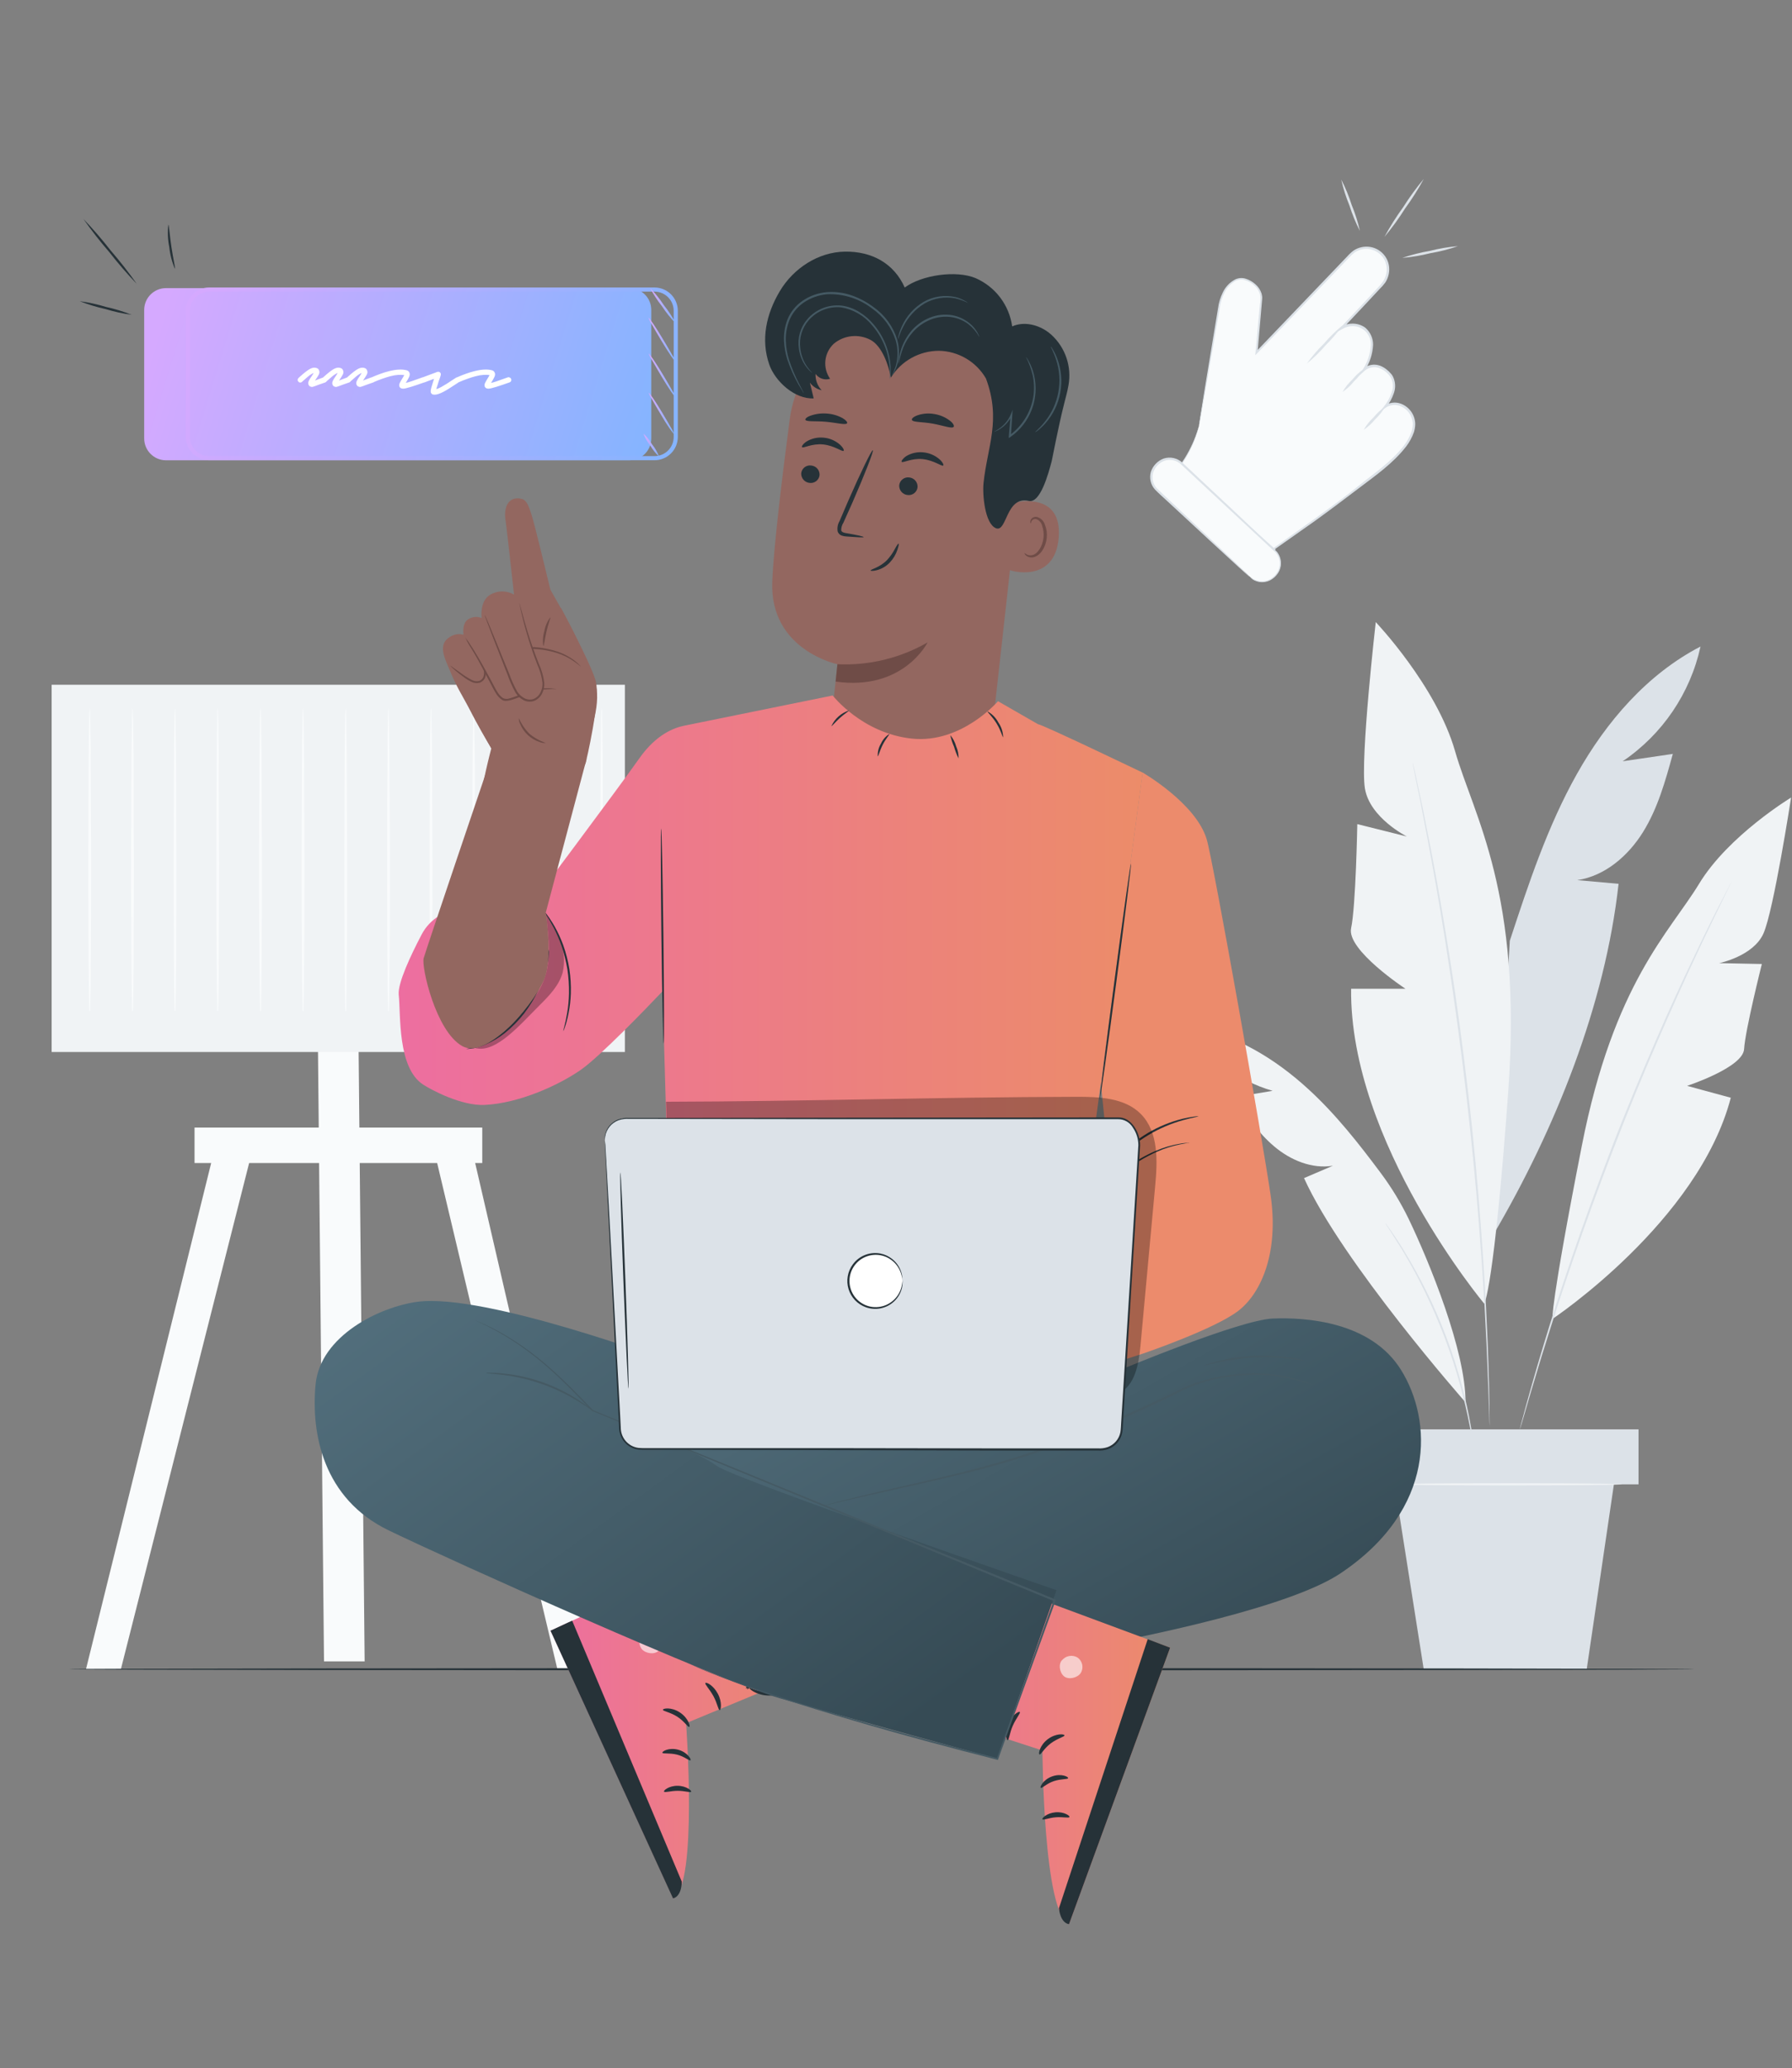 <?xml version="1.0" encoding="UTF-8"?> <svg xmlns="http://www.w3.org/2000/svg" xmlns:xlink="http://www.w3.org/1999/xlink" fill="none" height="427" viewBox="0 0 370 427" width="370"><rect x="0" y="0" width="370" height="427" fill="#808080" stroke="none"/><linearGradient id="a"><stop offset="0" stop-color="#d5a9ff"></stop><stop offset="1" stop-color="#6fb7ff"></stop></linearGradient><linearGradient id="b" gradientUnits="userSpaceOnUse" x1="29.772" x2="156.175" xlink:href="#a" y1="77.262" y2="116.162"></linearGradient><linearGradient id="c" gradientUnits="userSpaceOnUse" x1="38.364" x2="161.702" xlink:href="#a" y1="77.194" y2="113.899"></linearGradient><linearGradient id="d" gradientUnits="userSpaceOnUse" x1="132.849" x2="137.086" xlink:href="#a" y1="91.887" y2="92.19"></linearGradient><linearGradient id="e" gradientUnits="userSpaceOnUse" x1="134.241" x2="141.186" xlink:href="#a" y1="63.127" y2="63.654"></linearGradient><linearGradient id="f" gradientUnits="userSpaceOnUse" x1="133.928" x2="140.817" xlink:href="#a" y1="85.323" y2="85.769"></linearGradient><linearGradient id="g" gradientUnits="userSpaceOnUse" x1="133.928" x2="141.333" xlink:href="#a" y1="77.552" y2="78.031"></linearGradient><linearGradient id="h" gradientUnits="userSpaceOnUse" x1="133.881" x2="141.332" xlink:href="#a" y1="70.169" y2="70.651"></linearGradient><linearGradient id="i"><stop offset="0" stop-color="#53707e"></stop><stop offset="1" stop-color="#364b55"></stop></linearGradient><linearGradient id="j" gradientUnits="userSpaceOnUse" x1="132.759" x2="193.891" xlink:href="#i" y1="274.204" y2="381.834"></linearGradient><linearGradient id="k"><stop offset="0" stop-color="#ed6ea0"></stop><stop offset="1" stop-color="#ec8c69"></stop></linearGradient><linearGradient id="l" gradientUnits="userSpaceOnUse" x1="185.435" x2="241.598" xlink:href="#k" y1="360.24" y2="360.24"></linearGradient><linearGradient id="m" gradientUnits="userSpaceOnUse" x1="113.696" x2="170.604" xlink:href="#k" y1="354.053" y2="354.053"></linearGradient><linearGradient id="n" gradientUnits="userSpaceOnUse" x1="63.422" x2="147.07" xlink:href="#i" y1="271.09" y2="385.957"></linearGradient><linearGradient id="o" gradientUnits="userSpaceOnUse" x1="82.311" x2="235.934" xlink:href="#k" y1="214.301" y2="214.301"></linearGradient><path d="m351.113 133.487c-11.014 5.703-19.454 15.516-25.524 26.318-6.071 10.801-9.984 22.668-13.854 34.433l-3.41 60.709c12.788-21.782 23.086-47.392 25.866-72.465l-8.526-.759c5.721-.852 10.521-5.013 13.573-9.923 3.052-4.911 4.62-10.563 6.155-16.139l-10.35 1.518c8.197-5.544 13.951-14.026 16.07-23.692z" fill="#dce2e8"></path><path d="m306.453 269.168s-27.81-33.249-27.486-65.015h11.228s-12.2-8.013-11.228-12.506 1.279-21.493 1.279-21.493l10.23 2.558s-7.672-3.845-8.661-9.941c-.989-6.095 2.242-34.323 2.242-34.323s12.515 13.155 16.369 26.625c3.853 13.47 13.956 29.191 10.989 70.24-2.967 41.05-4.962 43.855-4.962 43.855z" fill="#f0f3f5"></path><path d="m320.551 272.314s30.12-20.061 36.812-45.662l-9.028-2.456s11.56-3.776 11.774-7.596c.213-3.819 3.666-17.562 3.666-17.562l-8.816-.179s7.034-1.415 9.139-6.104c2.106-4.689 5.712-28.082 5.712-28.082s-12.95 7.834-18.994 17.8c-6.044 9.967-17.613 20.461-24.212 54.094-6.599 33.632-6.053 35.747-6.053 35.747z" fill="#f0f3f5"></path><path d="m291.693 157.46c.043.113.075.23.094.35l.239 1.023c.204.92.503 2.25.852 3.947.35 1.696.853 3.819 1.313 6.266.461 2.447 1.066 5.226 1.629 8.312 1.185 6.173 2.438 13.547 3.734 21.748 1.296 8.202 2.498 17.256 3.614 26.77 1.117 9.514 1.936 18.619 2.558 26.897.622 8.279 1.074 15.747 1.33 22.021.162 3.138.23 5.968.315 8.475.086 2.506.128 4.637.145 6.394.017 1.756.043 3.094.052 4.041v1.057.358c-.014-.119-.014-.239 0-.358 0-.265 0-.606-.043-1.057 0-.947-.077-2.302-.136-4.041-.06-1.74-.12-3.896-.231-6.386-.11-2.489-.196-5.337-.375-8.466-.29-6.274-.784-13.734-1.424-22.003-.639-8.27-1.534-17.367-2.625-26.881-1.092-9.514-2.345-18.551-3.581-26.761s-2.489-15.576-3.632-21.748c-.545-3.095-1.1-5.874-1.568-8.329-.469-2.456-.853-4.553-1.237-6.275-.383-1.722-.605-3.035-.792-3.964-.086-.435-.145-.776-.197-1.032-.022-.118-.033-.238-.034-.358z" fill="#dce2e8"></path><path d="m302.589 289.535s-25.44-28.85-33.343-46.293l5.968-2.557c-4.331.716-8.756-1.143-12.106-3.965-3.351-2.822-5.815-6.505-8.202-10.179l7.852-1.321c-7.216-2.061-13.361-6.82-17.161-13.291 9.267 1.526 17.656 6.615 24.57 12.975 5.592 5.115 10.332 11.134 14.885 17.238 2.226 2.979 4.164 6.162 5.789 9.506 4.245 8.832 11.807 27.29 11.748 37.887z" fill="#f0f3f5"></path><path d="m357.758 181.467c-.029.104-.069.204-.119.299-.102.204-.23.486-.392.852-.367.751-.896 1.825-1.56 3.197-.665 1.373-1.509 3.078-2.456 5.064-.946 1.987-2.037 4.221-3.188 6.727-2.353 4.996-5.047 10.989-7.954 17.69-2.908 6.701-5.968 14.127-8.986 21.978-3.018 7.852-5.763 15.406-8.142 22.311-2.378 6.906-4.399 13.155-6.019 18.432-.852 2.626-1.534 5.03-2.174 7.127-.639 2.097-1.168 3.913-1.594 5.397-.426 1.483-.767 2.609-.997 3.41l-.273.852c-.03.103-.067.202-.111.299.012-.107.035-.213.068-.316.051-.221.128-.52.23-.895.213-.81.52-1.961.921-3.41s.904-3.308 1.518-5.414c.613-2.105 1.287-4.518 2.105-7.152 1.586-5.286 3.598-11.552 5.968-18.475 2.37-6.922 5.115-14.493 8.116-22.336s6.13-15.278 9.029-21.978c2.898-6.701 5.66-12.678 8.047-17.656 1.168-2.507 2.285-4.741 3.249-6.71.963-1.969 1.816-3.657 2.557-5.03l1.629-3.163c.187-.341.332-.625.434-.852.027-.084.058-.167.094-.248z" fill="#dce2e8"></path><path d="m304.747 301.905c-.05-.176-.087-.356-.111-.537-.06-.392-.145-.904-.239-1.526-.094-.623-.222-1.484-.392-2.421-.171-.938-.333-2.021-.588-3.197-.452-2.362-1.109-5.158-1.936-8.227s-1.918-6.394-3.205-9.83-2.72-6.633-4.101-9.497c-1.381-2.865-2.762-5.38-3.981-7.451-.588-1.049-1.177-1.961-1.705-2.78-.529-.818-.938-1.517-1.313-2.08l-.853-1.304c-.107-.148-.196-.308-.264-.478.127.131.241.274.341.427l.895 1.261c.392.546.853 1.228 1.373 2.038s1.125 1.705 1.705 2.754c1.262 2.063 2.651 4.578 4.084 7.434 1.432 2.856 2.838 6.078 4.151 9.522 1.313 3.445 2.336 6.821 3.18 9.881.844 3.061 1.433 5.891 1.85 8.27.239 1.185.375 2.268.52 3.214s.256 1.765.324 2.438c.069.674.12 1.143.154 1.543.06.177.097.36.111.546z" fill="#dce2e8"></path><path d="m338.316 295.119h-55.687v11.356h55.687z" fill="#dce2e8"></path><path d="m287.944 306.466 6.019 38.194h33.649l5.618-38.194z" fill="#dce2e8"></path><path d="m334.91 306.466c0 .128-10.537.222-23.529.222-12.993 0-23.53-.094-23.53-.222s10.537-.222 23.53-.222c12.992 0 23.529.103 23.529.222z" fill="#f0f3f5"></path><path d="m247.542 87.978c-.75 2.851-2.009 5.543-3.717 7.946l3.658 3.41 15.601 14.084-.367.171s13.505-9.429 17.239-12.507c3.077-2.558 11.313-7.775 11.986-12.856.113-.903-.06-1.819-.494-2.618-.434-.8-1.108-1.443-1.927-1.841-.561-.286-1.19-.411-1.817-.361-.628.05-1.229.272-1.738.642 0 0 3.632-4.263.759-7.059s-5.115-.605-5.115-.605 3.555-5.414.255-8.415c-.683-.524-1.509-.829-2.368-.875-.86-.046-1.714.17-2.449.619l1.339-1.432 6.897-7.426c.822-.861 1.281-2.006 1.281-3.197s-.459-2.336-1.281-3.197c-.423-.428-.927-.767-1.483-.997-.557-.23-1.153-.346-1.755-.341-.601.005-1.196.13-1.748.369-.553.238-1.052.585-1.468 1.02l-19.403 20.307.989-11.083c.247-2.873-3.632-4.953-5.354-3.896 0 0-2.652 1.032-3.411 5.524-.503 3.393-4.109 24.613-4.109 24.613z" fill="#f9fbfc"></path><path d="m247.544 87.978s0-.188.068-.554.136-.912.247-1.611c.23-1.432.563-3.513.998-6.198l1.619-9.821c.319-1.915.657-3.964 1.015-6.147.15-1.144.487-2.256.997-3.291.531-1.129 1.414-2.057 2.515-2.643.69-.341 1.485-.399 2.217-.162.722.227 1.387.605 1.952 1.108.61.512 1.062 1.186 1.305 1.944.059.196.076.401.119.597s0 .418 0 .614l-.102 1.168c-.273 3.137-.557 6.422-.853 9.855l-.358-.162 17.673-18.466c.401-.409.793-.853 1.194-1.245.39-.446.824-.852 1.295-1.211 1.029-.697 2.288-.969 3.513-.759.62.107 1.212.338 1.741.678.528.341.983.785 1.336 1.305.354.52.598 1.107.72 1.724s.118 1.252-.012 1.868c-.124.624-.364 1.22-.707 1.756-.362.495-.767.958-1.211 1.381l-2.506 2.686-5.116 5.448-.298-.384c1.006-.586 2.194-.777 3.333-.537.478.105.936.286 1.356.537.22.12.416.279.58.469.175.173.334.362.477.563.564.797.863 1.752.853 2.728-.096 1.873-.684 3.688-1.705 5.26l-.376-.307c.466-.412 1.033-.692 1.643-.812.61-.12 1.24-.075 1.827.13.573.215 1.102.532 1.56.938.231.182.443.388.631.614l.299.341.23.392c.259.527.409 1.1.44 1.687.03.586-.058 1.173-.261 1.724-.369 1.081-.926 2.089-1.646 2.975l-.315-.35c.5-.359 1.082-.586 1.693-.66s1.231.006 1.802.234c.836.332 1.555.903 2.067 1.641.513.739.796 1.612.815 2.51-.013.578-.105 1.152-.273 1.705-.381 1.062-.922 2.059-1.603 2.958-2.736 3.504-6.291 5.968-9.488 8.397-3.197 2.43-6.36 4.817-9.378 6.991l-8.653 6.095-.179-.306.366-.171-.043.298-15.55-14.075h.162l-.085.085-.085-.077-3.641-3.41-.059-.06.051-.068c1.267-1.772 2.299-3.7 3.069-5.738.264-.691.435-1.236.546-1.603.11-.367.179-.546.179-.546-.157.742-.368 1.471-.631 2.183-.735 2.068-1.747 4.027-3.01 5.823v-.128c1.057.98 2.234 2.063 3.666 3.41h-.162l.077-.085.094.077 15.635 14.032.205.179-.247.111-.367.171-.222-.367 8.628-6.13c3.001-2.182 6.181-4.441 9.335-6.999 3.155-2.558 6.735-4.91 9.378-8.338.65-.857 1.165-1.809 1.526-2.822.152-.51.238-1.037.256-1.569-.017-.531-.132-1.054-.341-1.543-.433-.996-1.242-1.78-2.251-2.183-.501-.198-1.044-.266-1.579-.199-.535.067-1.044.268-1.481.583l-1.305.963 1.04-1.296c.68-.837 1.202-1.79 1.543-2.813.191-.495.277-1.024.252-1.554s-.16-1.049-.396-1.524c-.565-.925-1.423-1.633-2.439-2.012-.501-.177-1.041-.218-1.563-.119-.523.099-1.01.334-1.412.681l-1.177 1.066.81-1.355c.972-1.493 1.531-3.217 1.62-4.996.051-.875-.21-1.739-.736-2.439-.526-.701-1.283-1.193-2.137-1.389-1.021-.212-2.085-.036-2.984.494l-1.355.75 1.057-1.125 5.115-5.448c.847-.898 1.682-1.793 2.507-2.686.41-.416.781-.87 1.108-1.355.309-.485.526-1.022.639-1.586.116-.557.119-1.131.009-1.689-.11-.558-.33-1.088-.648-1.56-.32-.461-.729-.854-1.201-1.157-.473-.303-1-.509-1.553-.608-1.102-.195-2.236.046-3.163.673-.446.343-.857.728-1.227 1.151l-1.194 1.245-17.69 18.423-.401.392.06-.58c.307-3.41.605-6.718.895-9.847.141-.744.141-1.507 0-2.251-.221-.69-.632-1.305-1.185-1.773-.532-.472-1.16-.821-1.841-1.023-.638-.214-1.335-.175-1.944.111-1.024.554-1.846 1.42-2.345 2.472-.501 1.001-.833 2.079-.98 3.188-.375 2.174-.733 4.263-1.057 6.147-.665 3.819-1.236 7.11-1.705 9.804s-.853 4.757-1.092 6.181c-.127.699-.221 1.228-.298 1.603-.077.375-.136.597-.136.597z" fill="#dce2e8"></path><path d="m238.747 96.067.175-.187c.656-.702 1.564-1.115 2.525-1.147.96-.032 1.894.318 2.596.974l19.22 17.966c.7.655 1.111 1.561 1.144 2.519.032.958-.318 1.89-.972 2.59l-.175.187c-.656.702-1.564 1.115-2.525 1.147-.96.032-1.894-.318-2.596-.974l-19.213-17.961c-.701-.654-1.112-1.56-1.145-2.519-.032-.958.318-1.89.973-2.59z" fill="#f9fbfc"></path><g fill="#dce2e8"><path d="m258.129 119.122s.205.17.64.417c.542.308 1.154.47 1.777.47.624 0 1.236-.162 1.778-.47.522-.329.972-.761 1.321-1.27.415-.617.621-1.351.587-2.094-.033-.743-.305-1.455-.774-2.032l-19.609-18.27c-.448-.419-1.002-.71-1.603-.84-.6-.131-1.224-.097-1.807.098-.553.204-1.052.531-1.46.956-.407.425-.713.938-.893 1.499-.156.547-.174 1.125-.05 1.68.123.555.384 1.071.758 1.5.81.81 1.705 1.612 2.515 2.379l8.772 8.278 5.883 5.601 1.586 1.543c.192.173.368.361.528.563-.211-.149-.41-.315-.597-.494l-1.645-1.475-5.968-5.491-8.84-8.192c-.853-.785-1.705-1.535-2.558-2.405-.434-.482-.74-1.066-.889-1.698s-.137-1.291.036-1.917c.204-.637.549-1.22 1.012-1.703.462-.483 1.029-.854 1.657-1.085.659-.212 1.362-.245 2.038-.095.676.15 1.299.477 1.807.948 7.673 7.17 14.578 13.641 19.531 18.415.504.634.79 1.413.816 2.223.026.809-.209 1.605-.671 2.27-.376.536-.865.985-1.432 1.313-.482.266-1.018.421-1.569.452-.756.045-1.508-.149-2.148-.554-.202-.145-.38-.321-.529-.52z"></path><path d="m269.841 75.054c1.057-1.478 2.241-2.862 3.538-4.135 1.18-1.381 2.481-2.653 3.887-3.802-1.054 1.478-2.235 2.861-3.529 4.135-1.182 1.382-2.486 2.655-3.896 3.802z"></path><path d="m277.194 80.928c.545-.949 1.229-1.811 2.029-2.558.684-.842 1.485-1.583 2.378-2.2-.541.951-1.226 1.814-2.029 2.558-.679.847-1.481 1.588-2.378 2.2z"></path><path d="m281.563 88.746c.545-.949 1.229-1.811 2.029-2.558.68-.848 1.485-1.586 2.387-2.191-.546.948-1.23 1.81-2.029 2.558-.681.846-1.486 1.584-2.387 2.191z"></path><path d="m280.781 47.671c-.867-1.673-1.586-3.419-2.149-5.218-.721-1.741-1.292-3.541-1.705-5.38.865 1.674 1.584 3.42 2.149 5.218.721 1.741 1.292 3.541 1.705 5.38z"></path><path d="m285.853 48.907c1.15-2.124 2.44-4.169 3.862-6.121 1.288-2.042 2.712-3.996 4.262-5.848-1.154 2.123-2.447 4.168-3.87 6.121-1.285 2.043-2.706 3.997-4.254 5.848z"></path><path d="m289.542 53.246c1.857-.634 3.762-1.119 5.695-1.449 1.9-.484 3.836-.812 5.789-.98-1.851.646-3.753 1.134-5.686 1.458-1.902.484-3.842.809-5.798.972z"></path></g><path d="m45.125 233.967-27.375 110.684h7.204l28.048-110.684z" fill="#f9fbfc"></path><path d="m96.683 233.967 25.61 110.684h-7.204l-26.292-110.684z" fill="#f9fbfc"></path><path d="m75.288 343.023h-8.389l-1.253-127.036h8.389z" fill="#f9fbfc"></path><path d="m129.021 141.381h-118.357v75.825h118.357z" fill="#f0f3f5"></path><g fill="#f9fbfc"><path d="m99.574 232.807h-59.405v7.323h59.405z"></path><path d="m18.526 207.316c.073.46.102.925.085 1.39h-.162c-.119-3.709-.213-15.994-.213-30.555 0-8.781.068-16.735.085-22.584 0-2.83.068-5.115.094-6.82 0-.759 0-1.372.051-1.867-0-.217.02-.434.06-.648.051.212.071.43.06.648 0 .495 0 1.108.06 1.867 0 1.705.051 4.016.094 6.82 0 5.849.051 13.803.085 22.584 0 14.561-.094 26.846-.213 30.555h-.162c-.01-.465.016-.929.077-1.39z"></path><path d="m27.341 207.316c.061.461.086.925.077 1.39h-.136c-.119-3.709-.213-15.994-.213-30.555 0-8.781.068-16.735.085-22.584.043-2.83.077-5.115.094-6.82 0-.759 0-1.372.06-1.867-.011-.218.009-.436.06-.648.039.214.056.431.051.648 0 .495 0 1.108.06 1.867 0 1.705.051 4.016.094 6.82 0 5.849.051 13.803.085 22.584 0 14.561-.094 26.846-.213 30.555h-.162c-.025-.464-.005-.93.06-1.39z"></path><path d="m36.143 207.316c.061.461.086.925.077 1.39h-.162c-.119-3.709-.205-15.994-.205-30.555 0-8.781.06-16.735.085-22.584 0-2.83.068-5.115.094-6.82 0-.759 0-1.372.051-1.867-.006-.217.014-.435.06-.648.045.213.065.431.06.648 0 .495 0 1.108.051 1.867 0 1.705.06 4.016.094 6.82 0 5.849.051 13.803.085 22.584 0 14.561-.085 26.846-.213 30.555h-.162c-.011-.465.018-.93.085-1.39z"></path><path d="m44.955 207.316c.067.46.096.925.085 1.39h-.162c-.128-3.709-.213-15.994-.213-30.555 0-8.781.06-16.735.085-22.584 0-2.83.068-5.115.094-6.82 0-.759.043-1.372.051-1.867-.006-.217.014-.435.06-.648.045.213.066.431.06.648 0 .495 0 1.108.051 1.867 0 1.705.06 4.016.094 6.82 0 5.849.051 13.803.085 22.584 0 14.561-.085 26.846-.205 30.555h-.162c-.01-.465.016-.929.077-1.39z"></path><path d="m53.761 207.316c.073.46.102.925.085 1.39h-.136c-.119-3.709-.213-15.994-.213-30.555 0-8.781.068-16.735.085-22.584.043-2.83.068-5.115.094-6.82 0-.759 0-1.372.051-1.867-0-.217.02-.434.06-.648.051.212.071.43.06.648 0 .495 0 1.108.06 1.867 0 1.705.051 4.016.094 6.82 0 5.849.051 13.803.085 22.584 0 14.561-.094 26.846-.213 30.555h-.162c-.018-.464-.001-.928.051-1.39z"></path><path d="m62.574 207.316c.061.461.086.925.077 1.39h-.162c-.119-3.709-.213-15.994-.213-30.555 0-8.781.068-16.735.085-22.584 0-2.83.077-5.115.094-6.82 0-.759 0-1.372.06-1.867-.011-.218.009-.436.06-.648.039.214.056.431.051.648 0 .495 0 1.108.06 1.867 0 1.705.051 4.016.094 6.82 0 5.849.051 13.803.085 22.584 0 14.561-.094 26.846-.213 30.555h-.162c-.016-.465.012-.93.085-1.39z"></path><path d="m71.384 207.316c.061.461.086.925.077 1.39h-.162c-.119-3.709-.205-15.994-.205-30.555 0-8.781.06-16.735.085-22.584 0-2.83.068-5.115.094-6.82 0-.759 0-1.372.051-1.867-.006-.217.014-.435.06-.648.045.213.066.431.06.648 0 .495 0 1.108.051 1.867 0 1.705.06 4.016.094 6.82 0 5.849.051 13.803.085 22.584 0 14.561-.085 26.846-.213 30.555h-.162c-.011-.465.018-.93.085-1.39z"></path><path d="m80.19 207.316c.067.46.096.925.085 1.39h-.136c-.128-3.709-.213-15.994-.213-30.555 0-8.781.06-16.735.085-22.584 0-2.83.068-5.115.094-6.82 0-.759 0-1.372.051-1.867-.006-.217.014-.435.06-.648.045.213.065.431.06.648 0 .495 0 1.108.051 1.867 0 1.705.06 4.016.094 6.82 0 5.849.051 13.803.085 22.584 0 14.561-.085 26.846-.205 30.555h-.162c-.018-.464-.001-.928.051-1.39z"></path><path d="m88.993 207.316c.073.46.102.925.085 1.39h-.162c-.119-3.709-.213-15.994-.213-30.555 0-8.781.068-16.735.085-22.584 0-2.83.068-5.115.094-6.82 0-.759.043-1.372.051-1.867-0-.217.02-.434.06-.648.051.212.071.43.06.648 0 .495-0 1.108.06 1.867 0 1.705.051 4.016.094 6.82 0 5.849.051 13.803.085 22.584 0 14.561-.094 26.846-.213 30.555h-.162c-.01-.465.016-.929.077-1.39z"></path><path d="m97.807 207.316c.061.461.086.925.077 1.39h-.162c-.119-3.709-.213-15.994-.213-30.555 0-8.781.068-16.735.085-22.584.043-2.83.077-5.115.094-6.82 0-.759 0-1.372.06-1.867-.011-.218.009-.436.06-.648.04.214.06.431.06.648 0 .495-0 1.108.051 1.867 0 1.705.051 4.016.094 6.82 0 5.849.051 13.803.085 22.584 0 14.561-.094 26.846-.213 30.555h-.162c-.016-.465.012-.93.085-1.39z"></path><path d="m106.616 207.316c.061.461.086.925.077 1.39h-.128c-.119-3.709-.205-15.994-.205-30.555 0-8.781.06-16.735.086-22.584 0-2.83.068-5.115.093-6.82 0-.759 0-1.372.052-1.867-.006-.217.014-.435.059-.648.046.213.066.431.06.648 0 .495 0 1.108.051 1.867 0 1.705.06 4.016.094 6.82 0 5.849.051 13.803.085 22.584 0 14.561-.085 26.846-.213 30.555h-.162c-.022-.464-.005-.929.051-1.39z"></path><path d="m115.422 207.316c.068.46.096.925.085 1.39h-.162c-.127-3.709-.213-15.994-.213-30.555 0-8.781.06-16.735.086-22.584 0-2.83.068-5.115.093-6.82 0-.759.043-1.372.052-1.867-.006-.217.014-.435.059-.648.046.213.066.431.06.648 0 .495 0 1.108.051 1.867 0 1.705.06 4.016.094 6.82 0 5.849.051 13.803.085 22.584 0 14.561-.085 26.846-.205 30.555h-.162c-.009-.465.016-.929.077-1.39z"></path><path d="m124.227 207.316c.073.46.102.925.086 1.39h-.162c-.12-3.709-.213-15.994-.213-30.555 0-8.781.068-16.735.085-22.584.042-2.83.068-5.115.094-6.82 0-.759 0-1.372.051-1.867-.001-.217.019-.434.059-.648.051.212.071.43.06.648 0 .495 0 1.108.06 1.867 0 1.705.051 4.016.093 6.82 0 5.849.052 13.803.086 22.584 0 14.561-.094 26.846-.213 30.555h-.162c-.01-.465.016-.929.076-1.39z"></path></g><path d="m349.814 344.643c0 .127-75.117.23-167.762.23-92.645 0-167.779-.103-167.779-.23 0-.128 75.108-.222 167.779-.222 92.671 0 167.762.102 167.762.222z" fill="#263238"></path><path d="m129.962 59.487h-95.68c-2.491 0-4.51 2.019-4.51 4.51v26.531c0 2.491 2.019 4.51 4.51 4.51h95.68c2.491 0 4.51-2.019 4.51-4.51v-26.531c0-2.491-2.019-4.51-4.51-4.51z" fill="url(#b)"></path><path d="m135.144 95.029h-92.014c-1.267-.013-2.478-.526-3.37-1.426-.892-.9-1.393-2.115-1.396-3.383v-26.053c.002-1.275.509-2.496 1.411-3.397.901-.901 2.123-1.409 3.397-1.411h91.971c1.275.002 2.496.509 3.397 1.411.902.901 1.409 2.123 1.411 3.397v26.053c-.002 1.275-.509 2.496-1.411 3.397-.901.901-2.122 1.409-3.397 1.411zm-92.014-34.818c-1.041.013-2.035.436-2.767 1.176-.732.74-1.144 1.739-1.146 2.78v26.053c0 1.049.417 2.055 1.159 2.797.742.742 1.748 1.159 2.797 1.159h91.971c1.049 0 2.055-.417 2.797-1.159.742-.742 1.159-1.748 1.159-2.797v-26.053c-.003-1.048-.42-2.053-1.161-2.795-.742-.741-1.747-1.159-2.795-1.161z" fill="url(#c)"></path><path d="m136.071 94.245c-.708-.648-1.312-1.401-1.79-2.234-.603-.748-1.086-1.585-1.432-2.481.71.649 1.316 1.402 1.798 2.234.602.747 1.083 1.584 1.424 2.481z" fill="url(#d)"></path><path d="m139.526 66.767c-1.056-1.073-2.001-2.25-2.821-3.512-.938-1.176-1.763-2.438-2.464-3.768 1.056 1.073 2.001 2.25 2.822 3.512.941 1.173 1.766 2.435 2.463 3.768z" fill="url(#e)"></path><path d="m139.162 89.547c-.128.094-1.406-1.705-2.805-4.109-.707-1.177-1.329-2.251-1.764-3.035-.271-.408-.494-.846-.665-1.304.128-.085 1.406 1.756 2.805 4.109.707 1.177 1.33 2.251 1.773 3.035.271.407.491.845.656 1.304z" fill="url(#f)"></path><path d="m139.554 82.096c-.127.094-1.491-1.893-3-4.425-.759-1.27-1.433-2.421-1.91-3.265-.287-.44-.527-.909-.716-1.398.128-.085 1.492 1.901 3.009 4.433.759 1.262 1.424 2.421 1.901 3.257.289.439.529.907.716 1.398z" fill="url(#g)"></path><path d="m139.542 74.739c-.128.094-1.5-1.91-3.018-4.45-.767-1.27-1.441-2.438-1.918-3.282-.292-.441-.535-.913-.725-1.407.128-.085 1.501 1.91 3.018 4.459.768 1.27 1.441 2.43 1.919 3.282.294.436.537.906.724 1.398z" fill="url(#h)"></path><path d="m27.188 64.994c-1.834-.248-3.644-.644-5.414-1.185-1.808-.399-3.581-.94-5.303-1.62 1.834.248 3.644.644 5.414 1.185 1.808.397 3.581.939 5.303 1.62z" fill="#263238"></path><path d="m28.22 58.592c-2.002-2.086-3.894-4.274-5.669-6.556-1.891-2.179-3.667-4.455-5.32-6.82 1.999 2.091 3.891 4.282 5.669 6.564 1.887 2.18 3.662 4.453 5.32 6.812z" fill="#263238"></path><path d="m36.119 55.506c-.615-1.43-1.009-2.945-1.168-4.493-.308-1.526-.371-3.092-.188-4.638.128 0 .247 2.063.622 4.578.375 2.515.861 4.493.733 4.553z" fill="#263238"></path><path d="m211.232 93.401-6.163 55.531c-1.052 9.446-4.525 23.102-19.375 20.768-12.737-3.007-14.652-15.649-13.663-24.462.467-4.178.846-7.667.87-8.094 0 0-13.987-2.903-13.449-17.01.261-6.811 1.93-20.815 3.591-33.457.863-6.549 4.16-12.534 9.236-16.762 5.075-4.228 11.557-6.39 18.154-6.055l1.361.063c14.62 1.574 21.432 14.905 19.438 29.478z" fill="#936760"></path><path d="m172.901 137.144c6.511.309 12.975-1.256 18.624-4.509 0 0-4.992 10.071-18.988 8.093z" fill="#6f4c47"></path><path d="m186.16 95.348c.245.316 2.017-.791 4.359-.554 2.342.237 3.956 1.582 4.233 1.321.142-.127-.087-.672-.791-1.305-.942-.813-2.116-1.308-3.355-1.416-1.223-.121-2.452.156-3.505.791-.735.514-1.028 1.02-.941 1.163z" fill="#263238"></path><path d="m185.663 100.19c-.029.496.137.984.462 1.361.324.376.783.612 1.278.656.242.031.487.013.722-.052.234-.065.453-.177.644-.328s.35-.339.467-.552.191-.448.216-.69c.029-.496-.137-.983-.462-1.358-.325-.375-.783-.609-1.278-.651-.241-.031-.486-.013-.72.051s-.452.175-.643.326c-.191.15-.35.337-.468.549-.117.212-.192.446-.218.688z" fill="#263238"></path><path d="m178.318 110.894c0-.127-1.313-.427-3.481-.791-.554-.087-1.068-.222-1.147-.602-.011-.56.146-1.111.451-1.582l1.851-4.13c2.571-5.886 4.462-10.736 4.225-10.831-.238-.095-2.516 4.581-5.087 10.467-.628 1.445-1.221 2.83-1.78 4.154-.386.649-.526 1.416-.396 2.16.069.2.184.381.335.529s.334.26.535.325c.302.101.616.16.934.174 2.183.166 3.544.245 3.56.127z" fill="#263238"></path><path d="m188.276 86.677c.166.546 2.08.388 4.311.791 2.231.404 4.011 1.116 4.328.649.15-.229-.142-.791-.847-1.305-.93-.695-2.017-1.151-3.164-1.329-1.139-.204-2.312-.12-3.41.245-.847.293-1.282.688-1.218.949z" fill="#263238"></path><path d="m166.29 86.677c.198.451 2.081.206 4.296.411s4.027.72 4.312.301c.126-.198-.19-.617-.918-1.052-.976-.536-2.055-.857-3.165-.942-1.133-.106-2.276.029-3.354.396-.847.277-1.25.665-1.171.886z" fill="#263238"></path><path d="m209.551 103.781c.245-.095 9.834-2.373 9.043 7.247-.792 9.621-10.285 6.836-10.285 6.559s1.242-13.806 1.242-13.806z" fill="#936760"></path><path d="m211.545 114.185c.047 0 .158.135.435.285.384.204.833.25 1.25.126 1.044-.284 2.033-1.827 2.223-3.56.093-.822.001-1.654-.269-2.436-.066-.309-.205-.596-.406-.839s-.458-.433-.749-.554c-.189-.066-.395-.064-.583.006-.187.069-.345.201-.446.374-.15.253-.103.451-.158.467-.055.015-.19-.182-.079-.57.071-.234.222-.436.427-.57.279-.179.617-.242.942-.174.388.112.742.321 1.027.608.285.286.493.641.602 1.03.346.866.471 1.804.364 2.73-.221 1.938-1.36 3.67-2.784 3.955-.266.054-.54.048-.803-.018s-.508-.189-.716-.362c-.277-.261-.309-.482-.277-.498z" fill="#6f4c47"></path><path d="m179.76 117.8c-.071-.253 1.875-.585 3.41-2.183.643-.703 1.191-1.488 1.629-2.334.364-.665.633-1.076.736-1.029.103.048 0 .515-.237 1.25-.327.987-.867 1.889-1.583 2.643-.728.764-1.653 1.312-2.674 1.582-.767.198-1.265.158-1.281.071z" fill="#263238"></path><path d="m165.592 92.318c.246.317 2.018-.791 4.36-.554 2.341.237 3.955 1.582 4.232 1.313.143-.119-.087-.664-.791-1.298-.939-.816-2.114-1.312-3.354-1.416-1.223-.121-2.453.156-3.505.791-.76.514-1.052 1.021-.942 1.163z" fill="#263238"></path><path d="m165.428 97.69c-.029.496.137.985.462 1.361.325.377.783.612 1.279.656.238.031.48.015.712-.048.233-.063.45-.171.641-.318.19-.147.349-.33.469-.539.119-.209.196-.439.227-.678.032-.495-.131-.984-.455-1.36-.324-.376-.783-.609-1.278-.65-.239-.033-.482-.019-.715.042s-.451.168-.643.315c-.191.146-.351.33-.471.538-.12.209-.198.44-.228.679z" fill="#263238"></path><path d="m217.159 95.174c-.704 2.682-2.373 8.797-4.747 8.251-4.747-1.076-4.47 6.535-6.764 5.641s-2.832-6.946-2.571-9.359c.791-7.54 3.687-12.951.498-21.559-.989-1.708-2.402-3.132-4.103-4.134-1.7-1.002-3.631-1.548-5.604-1.586-1.989.001-3.944.511-5.68 1.48s-3.196 2.366-4.241 4.058c-.491-2.635-1.867-6.59-4.249-7.809-1.191-.622-2.54-.878-3.877-.738s-2.602.672-3.639 1.529c-.988.908-1.614 2.144-1.759 3.479-.146 1.335.199 2.676.968 3.776-.541.174-1.124.171-1.664-.01-.539-.181-1.007-.529-1.334-.995-.033.619.062 1.238.279 1.819.216.581.549 1.111.979 1.559-.976-.218-1.841-.779-2.437-1.582l.791 3.26c-3.956.198-7.982-3.568-9.169-6.978-1.796-5.174-.625-10.459 2.175-15.158 2.801-4.699 7.912-8.085 13.45-8.165 5.538-.079 10.119 2.413 12.342 7.413 3.497-2.595 10.673-3.631 14.668-1.923 1.998.88 3.737 2.256 5.053 3.998 1.315 1.742 2.163 3.792 2.463 5.954 2.452-1.1 5.443-.356 7.571 1.29l.514.427c1.424 1.295 2.496 2.93 3.116 4.753.62 1.822.767 3.772.429 5.667-.254 1.519-.744 3.101-1.021 4.327-.934 3.631-2.437 11.313-2.437 11.313z" fill="#263238"></path><path d="m167.712 76.993s-.127-.071-.325-.245c-.292-.251-.557-.532-.791-.839-.905-1.141-1.477-2.51-1.653-3.956-.16-1.067-.089-2.155.207-3.192s.811-1.999 1.509-2.82c.857-1.012 1.947-1.8 3.177-2.296 1.229-.496 2.561-.686 3.88-.552 1.358.17 2.659.646 3.806 1.392 1.069.673 2.027 1.509 2.84 2.476 1.38 1.611 2.397 3.5 2.983 5.538.394 1.376.583 2.802.561 4.233 0 .506-.047.894-.087 1.155-.007.134-.031.267-.071.396.086-1.926-.143-3.853-.68-5.704-.61-1.994-1.632-3.837-2.999-5.411-1.61-1.975-3.886-3.295-6.4-3.711-1.253-.122-2.517.059-3.686.527s-2.208 1.21-3.031 2.163c-.673.78-1.174 1.694-1.47 2.681s-.38 2.026-.247 3.047c.142 1.409.649 2.756 1.472 3.908.593.831 1.028 1.179 1.005 1.21z" fill="#455a64"></path><path d="m165.978 81.202c-.115-.136-.213-.284-.293-.443-.182-.301-.443-.791-.791-1.329-.936-1.635-1.71-3.357-2.31-5.143-.404-1.248-.641-2.543-.704-3.853-.078-1.515.162-3.029.704-4.446.632-1.57 1.713-2.919 3.109-3.877 1.491-1.022 3.222-1.638 5.024-1.788 1.792-.138 3.594.107 5.285.72 1.569.566 3.044 1.366 4.375 2.373 2.321 1.64 4.034 4.002 4.873 6.717.522 1.841.47 3.798-.15 5.609-.174.483-.397.947-.665 1.385-.093.154-.199.299-.316.435.315-.602.579-1.229.791-1.875.542-1.785.542-3.69 0-5.475-.856-2.632-2.548-4.912-4.818-6.495-2.655-2.055-5.95-3.105-9.304-2.967-1.732.149-3.396.74-4.834 1.717-1.333.911-2.37 2.193-2.983 3.687-.533 1.364-.778 2.824-.72 4.288.05 1.283.265 2.554.641 3.782.573 1.777 1.301 3.501 2.176 5.15l.688 1.369c.088.146.162.299.222.459z" fill="#455a64"></path><path d="m213.733 89.232c-.047-.063.847-.72 1.946-2.096 1.446-1.778 2.422-3.891 2.836-6.144.415-2.254.256-4.575-.462-6.751-.546-1.677-1.147-2.611-1.076-2.642s.19.198.451.633c.359.609.661 1.25.902 1.915.814 2.212 1.019 4.603.593 6.922s-1.467 4.48-3.014 6.259c-.462.535-.97 1.027-1.519 1.472-.197.176-.418.323-.657.435z" fill="#455a64"></path><path d="m205.242 89.153c0-.04.459-.222 1.186-.744 1.014-.73 1.805-1.727 2.287-2.88l.364-.902-.064.973c-.087 1.313-.189 2.824-.292 4.47l-.309-.174c1.311-.943 2.423-2.136 3.271-3.51.849-1.374 1.417-2.902 1.674-4.496.214-1.457.171-2.941-.127-4.383-.317-1.325-.79-2.607-1.408-3.821.07.069.131.146.182.23.155.224.298.457.427.696.483.892.845 1.845 1.076 2.832.557 2.372.39 4.856-.479 7.132s-2.399 4.239-4.394 5.637l-.34.237v-.411l.371-4.462.309.071c-.523 1.192-1.384 2.204-2.476 2.911-.296.19-.608.351-.934.483-.103.05-.212.087-.324.111z" fill="#455a64"></path><path d="m202.207 69.588c-.564-1.014-1.319-1.909-2.224-2.635-.997-.747-2.158-1.246-3.386-1.456-1.51-.245-3.06-.07-4.478.506-1.422.57-2.689 1.47-3.694 2.627-.818.941-1.475 2.01-1.946 3.165-.4 1.095-.715 2.219-.942 3.362-.031-.317-.015-.637.048-.949.11-.859.317-1.703.617-2.516.451-1.215 1.106-2.344 1.938-3.339 1.033-1.218 2.347-2.166 3.829-2.761 1.489-.602 3.117-.775 4.7-.498 1.282.246 2.483.806 3.496 1.63.68.55 1.249 1.224 1.678 1.986.113.207.213.421.3.641.035.075.057.155.064.237z" fill="#455a64"></path><path d="m199.868 62.531c-.842-.4-1.722-.712-2.627-.934-2.168-.408-4.41-.035-6.329 1.052-1.904 1.152-3.438 2.823-4.423 4.818-.791 1.519-1.005 2.571-1.076 2.547-.003-.253.037-.504.119-.744.175-.665.408-1.314.696-1.938.944-2.082 2.501-3.827 4.462-5 2.012-1.154 4.386-1.504 6.646-.981.676.168 1.324.435 1.922.791.221.1.426.23.61.388z" fill="#455a64"></path><path d="m142.853 281.663 88.403 1.203s24.724-10.349 31.52-10.626c6.795-.276 20.277.586 26.511 10.626 6.448 10.379 7.35 28.687-12.516 41.986-19.352 12.959-107.826 24.929-119.954 23.829l-22.342-30.016s-.229-24.597 0-25.768 3.956-11.709 3.956-11.709z" fill="url(#j)"></path><path d="m195.783 323.183 45.815 17.017-20.878 57.097c-5.333-2.326-5.483-35.87-5.483-35.87l-29.802-9.7z" fill="url(#l)"></path><path d="m219.221 342.866c.368-.488.903-.823 1.503-.942.6-.118 1.223-.011 1.749.302.503.346.852.874.976 1.472.124.599.012 1.222-.312 1.74-.688 1.012-2.508 1.439-3.449.664-.942-.775-1.226-2.611-.317-3.426" fill="#fff" opacity=".6"></path><path d="m241.598 340.2-4.628-1.756-18.323 55.538s.174 2.951 2.073 3.315z" fill="#263238"></path><path d="m214.643 362.242c.284.095.917-1.25 2.318-2.295 1.4-1.044 2.84-1.345 2.824-1.645-.016-.301-1.78-.467-3.449.791-1.67 1.258-2.01 3.085-1.693 3.149z" fill="#263238"></path><path d="m214.89 369.14c.245.159 1.155-.87 2.682-1.384s2.872-.34 2.967-.617-1.424-1.037-3.307-.364c-1.883.672-2.595 2.263-2.342 2.365z" fill="#263238"></path><path d="m220.809 375.161c.158-.229-1.1-1.131-2.888-.973s-2.872 1.242-2.682 1.448c.19.205 1.298-.309 2.769-.42 1.472-.11 2.674.214 2.801-.055z" fill="#263238"></path><path d="m208.057 359.283c.293 0 .38-1.448 1.06-2.983s1.63-2.587 1.448-2.816c-.182-.23-1.582.585-2.374 2.373-.791 1.788-.403 3.481-.134 3.426z" fill="#263238"></path><path d="m201.781 355.446c.119.039.689-.997 1.037-2.864.189-1.1.247-2.218.174-3.331-.05-.659-.14-1.314-.269-1.962-.066-.385-.189-.759-.364-1.108-.129-.256-.34-.461-.6-.583s-.553-.153-.832-.089c-.246.068-.472.193-.66.365-.189.172-.334.385-.424.624-.133.361-.216.739-.245 1.123-.076.665-.089 1.335-.04 2.002.087 1.127.354 2.233.791 3.275.744 1.772 1.583 2.603 1.709 2.532.127-.071-.506-1.06-1.02-2.777-.302-1-.472-2.034-.507-3.078-.019-.61.013-1.222.095-1.827.063-.665.245-1.179.57-1.234.126 0 .166 0 .3.182.12.252.207.517.262.791.137.6.241 1.207.308 1.819.114 1.051.129 2.111.048 3.165-.127 1.796-.483 2.919-.333 2.975z" fill="#263238"></path><path d="m202.317 355.224c.079-.079-.72-.997-2.492-1.764-1.035-.449-2.141-.717-3.267-.791-.672-.034-1.345-.003-2.01.095-.433.016-.854.144-1.223.371s-.672.547-.881.926c-.089.255-.102.53-.039.792s.2.501.395.688c.279.27.597.499.941.68.604.332 1.255.57 1.931.704 1.125.239 2.292.19 3.394-.142 1.891-.57 2.65-1.583 2.563-1.67s-.997.625-2.729.966c-1.002.19-2.032.163-3.023-.08-.57-.145-1.118-.366-1.629-.656-.578-.317-.981-.72-.839-.926s.736-.601 1.305-.657c.596-.1 1.2-.148 1.804-.142 1.038.022 2.069.187 3.062.491 1.701.577 2.635 1.258 2.737 1.115z" fill="#263238"></path><path d="m158.001 316.126-44.305 20.569 25.317 55.286c5.127-2.737 2.642-36.195 2.642-36.195l28.949-12.01z" fill="url(#m)"></path><path d="m136.179 337.589c-.405-.458-.964-.751-1.572-.822-.607-.072-1.219.083-1.719.435-.475.386-.782.941-.857 1.548-.075.608.087 1.221.453 1.711.791.95 2.603 1.234 3.481.388.879-.847 1.021-2.698.048-3.434" fill="#fff" opacity=".6"></path><path d="m113.667 336.688 4.47-2.073 22.635 53.893s.056 2.951-1.804 3.465z" fill="#263238"></path><path d="m142.31 356.545c-.277.119-1.021-1.178-2.492-2.112-1.472-.934-2.936-1.116-2.943-1.416-.008-.301 1.74-.609 3.504.554 1.765 1.163 2.2 2.919 1.931 2.974z" fill="#263238"></path><path d="m142.555 363.444c-.237.182-1.226-.791-2.792-1.171-1.567-.38-2.888-.111-2.999-.38s1.337-1.147 3.268-.625c1.93.523 2.777 2.05 2.523 2.176z" fill="#263238"></path><path d="m137.107 369.916c-.166-.222 1.005-1.219 2.801-1.203s2.967 1.013 2.793 1.234c-.174.222-1.321-.205-2.793-.197-1.471.008-2.634.419-2.801.166z" fill="#263238"></path><path d="m148.596 353.08c-.301 0-.491-1.416-1.298-2.888-.807-1.471-1.827-2.452-1.653-2.697.174-.246 1.645.458 2.571 2.215.925 1.756.649 3.402.38 3.37z" fill="#263238"></path><path d="m154.554 348.729c-.111.055-.791-.942-1.25-2.777-.283-1.08-.432-2.191-.443-3.307-.002-.659.037-1.317.119-1.97.028-.392.119-.776.269-1.139.107-.268.301-.491.551-.635.249-.143.54-.199.825-.156.252.044.489.148.692.304.202.155.364.358.471.59.161.375.265.772.309 1.178.126.657.192 1.325.198 1.994.003 1.125-.167 2.243-.507 3.315-.601 1.827-1.408 2.729-1.503 2.658s.411-1.092.791-2.848c.222-1.018.31-2.061.261-3.101-.027-.612-.106-1.221-.237-1.82-.111-.649-.332-1.155-.665-1.187-.126 0-.166 0-.285.206-.096.255-.16.521-.189.791-.093.611-.148 1.226-.167 1.844-.035 1.058.031 2.118.198 3.164.309 1.788.712 2.896.562 2.896z" fill="#263238"></path><path d="m154.006 348.586c-.087-.079.633-1.06 2.334-1.954 1.606-.829 3.411-1.199 5.214-1.068.433-.019.864.075 1.251.272.387.196.716.49.956.852.106.249.14.523.096.791-.043.267-.162.517-.341.72-.259.291-.557.544-.886.751-.576.378-1.206.666-1.868.855-1.103.322-2.269.365-3.394.126-1.93-.427-2.769-1.4-2.689-1.471.079-.071 1.044.554 2.8.791 1.013.113 2.039.005 3.007-.316.562-.188 1.095-.454 1.582-.792.546-.356.925-.791.791-.981-.17-.185-.379-.33-.611-.426s-.483-.139-.734-.127c-.605-.06-1.215-.06-1.82 0-1.031.098-2.044.343-3.006.727-1.701.602-2.579 1.393-2.682 1.25z" fill="#263238"></path><path d="m138.455 281.196s-38.181-14.24-52.216-12.421c-7.856 1.037-20.143 7.034-21.084 17.105s1.527 23.544 15.111 30.103 67.809 30.894 80.697 34.637c12.888 3.742 44.977 12.523 44.977 12.523l12.199-34.81s-66.575-23.054-70.088-25.633c-3.512-2.579-12.413-6.084-12.413-6.084z" fill="url(#n)"></path><path d="m271.184 285.919-.269-.063-.791-.237c-.672-.198-1.669-.491-2.967-.791-3.659-.929-7.453-1.211-11.21-.831-2.591.222-5.152.71-7.643 1.456-1.382.418-2.729.948-4.027 1.582l-4.153 2.033c-5.712 2.73-12.097 5.538-18.885 8.204-13.608 5.451-26.669 8.039-35.981 10.159-4.668 1.028-8.45 1.883-11.076 2.5l-2.999.712-.791.174-.269.047c.079-.043.165-.072.253-.087l.791-.213c.681-.182 1.678-.467 2.983-.791 2.587-.665 6.329-1.583 11.021-2.627 9.304-2.191 22.326-4.818 35.886-10.285 6.788-2.682 13.165-5.459 18.877-8.173l4.161-2.009c1.319-.637 2.687-1.166 4.091-1.582 2.513-.746 5.099-1.22 7.713-1.416 3.801-.364 7.637-.037 11.322.965 1.297.332 2.286.648 2.959.878l.751.277z" fill="#455a64"></path><path d="m269.177 280.888c0 .071-1.163-.143-3.03-.34-4.875-.538-9.804-.284-14.597.751-1.843.388-2.967.712-2.983.649.25-.136.516-.239.792-.309.498-.174 1.234-.395 2.151-.625 2.398-.601 4.849-.967 7.319-1.091 2.465-.124 4.937-.013 7.381.332.941.142 1.693.285 2.207.403.261.05.515.127.76.23z" fill="#455a64"></path><path d="m122.397 291.291c-.039.056-1.099-.791-2.927-1.89-4.774-2.969-10.139-4.859-15.72-5.538-2.136-.269-3.473-.293-3.473-.364.31-.056.626-.075.941-.056.61 0 1.488 0 2.564.127 5.653.537 11.087 2.458 15.823 5.593.717.466 1.409.971 2.072 1.511.267.173.509.381.72.617z" fill="#455a64"></path><path d="m141.559 343.191.301.111.862.363c.791.317 1.883.839 3.378 1.417 2.975 1.178 7.366 2.792 13.007 4.652 11.274 3.678 27.484 8.378 46.883 13.259l-.213.119 11.804-32.762.11.261-14.62-6.004-80.879-33.316c-3.291-3.481-6.329-6.55-9.162-9.034-2.407-2.124-4.975-4.057-7.682-5.784-1.702-1.071-3.461-2.051-5.269-2.935l-1.416-.665-.475-.237.49.206 1.432.625c1.827.855 3.602 1.816 5.316 2.88 2.731 1.708 5.321 3.631 7.746 5.751 2.864 2.469 5.91 5.538 9.217 9.004h-.048l80.887 33.101 14.621 6.005.174.071-.064.19-11.867 32.746-.055.158-.166-.04c-19.399-4.921-35.602-9.667-46.868-13.449-5.633-1.883-10.016-3.537-12.983-4.747-1.487-.585-2.595-1.131-3.354-1.464l-.855-.387z" fill="#455a64"></path><path d="m235.922 159.51s10.997 6.329 13.228 13.774c1.353 4.517 11.607 62.318 13.228 73.711 1.622 11.393-1.803 19.842-6.661 23.624-4.858 3.781-19.597 8.813-19.597 8.813l-20.688 6.717-5.942-15.127 19.7-28.307-1.891-19.122z" fill="#ec8b6c"></path><path d="m214.32 149.526-8.26-4.747s-7.524 8.797-17.785 7.721-16.353-8.9-16.353-8.9l-30.601 6.226c-2.049.412-5.792 1.709-9.376 6.828-3.995 5.704-22.943 31.013-22.943 31.013h-13.228c-1.792 0-3.549.489-5.083 1.415-1.534.926-2.785 2.253-3.62 3.838-2.263 4.312-4.976 10.071-4.747 12.461.451 4.042-.332 15.126 5.087 18.584 1.717 1.099 7.856 4.391 12.658 4.169 7.033-.332 15.206-3.995 19.913-7.287 3.956-2.792 13.252-12.428 16.82-16.186v.079l2.294 80.262 80.223-2.279 16.614-123.197s-20.807-10-21.614-10z" fill="url(#o)"></path><path d="m136.509 171.037c.111 0 .324 9.945.467 22.215.142 12.271.174 22.224.055 22.224s-.324-9.945-.467-22.216c-.142-12.271-.166-22.223-.055-22.223z" fill="#263238"></path><path d="m245.639 235.919s-.681.111-1.891.34c-1.71.341-3.376.872-4.968 1.582-2.357 1.063-4.577 2.405-6.614 3.996-2.497 1.953-4.829 4.11-6.97 6.448-2.295 2.476-4.383 4.92-6.33 7.12-1.728 1.937-3.552 3.785-5.467 5.538-1.294 1.186-2.666 2.285-4.106 3.291-.506.356-.925.593-1.202.791-.135.097-.281.177-.435.238.118-.116.248-.219.387-.309.261-.198.665-.459 1.155-.839 1.4-1.043 2.737-2.169 4.004-3.37 1.622-1.503 3.433-3.418 5.38-5.609 1.946-2.192 4.034-4.644 6.329-7.12 2.16-2.35 4.515-4.513 7.041-6.464 2.069-1.593 4.328-2.921 6.725-3.956 1.619-.694 3.316-1.188 5.055-1.471.617-.119 1.1-.119 1.424-.159.158-.035.321-.051.483-.047z" fill="#263238"></path><path d="m247.459 230.484c0 .071-1.219.245-3.165.791-5.002 1.384-9.54 4.087-13.141 7.824-1.377 1.432-2.112 2.429-2.168 2.374.123-.263.277-.51.459-.736.458-.647.957-1.262 1.495-1.843 3.534-3.907 8.159-6.663 13.276-7.912.769-.189 1.548-.334 2.334-.435.299-.063.605-.084.91-.063z" fill="#263238"></path><path d="m98.144 216.394c4.248 1.155 9.344-4.953 13.204-8.774 2.001-1.994 4.09-4.114 4.834-6.844.522-2.294.286-4.695-.673-6.843-.711-1.937-1.66-3.779-2.824-5.483.356 3.299 1.171 8.347.063 12.492-.926 3.458-3.117 6.203-5.443 8.814-2.453 2.761-5.364 5.657-9.162 6.638z" fill="#000" opacity=".3"></path><path d="m116.304 212.897c-.079 0 .411-1.401.791-3.703.23-1.347.36-2.709.387-4.074.029-1.671-.083-3.341-.332-4.993-.273-1.649-.68-3.274-1.218-4.857-.451-1.291-.996-2.547-1.63-3.758-1.084-2.073-1.978-3.228-1.915-3.276.25.237.47.503.657.792.25.312.48.64.688.981.254.395.554.838.831 1.36.675 1.208 1.252 2.467 1.725 3.766.569 1.599.992 3.246 1.266 4.921.257 1.678.36 3.375.308 5.071-.042 1.386-.204 2.765-.482 4.122-.095.586-.246 1.092-.364 1.583-.096.388-.213.771-.348 1.147-.092.317-.214.624-.364.918z" fill="#263238"></path><path d="m175.275 146.701c.055.103-.886.649-1.867 1.535s-1.646 1.748-1.741 1.677c.345-.757.843-1.434 1.465-1.987.621-.553 1.351-.97 2.143-1.225z" fill="#263238"></path><path d="m183.62 151.551c.087.087-.72.949-1.369 2.231s-.894 2.437-1.012 2.373c-.057-.913.169-1.822.648-2.602.364-.826.967-1.524 1.733-2.002z" fill="#263238"></path><path d="m197.917 156.583c-.383-.76-.69-1.555-.918-2.374-.349-.779-.614-1.593-.791-2.429.559.671.969 1.453 1.203 2.295.349.789.522 1.645.506 2.508z" fill="#263238"></path><path d="m207.12 152.231c-.126 0-.435-1.368-1.345-2.848-.91-1.479-1.985-2.413-1.898-2.508.962.525 1.746 1.324 2.254 2.295.626.9.97 1.965.989 3.061z" fill="#263238"></path><path d="m233.527 178.228c.119 0-1.242 10.982-3.03 24.486-1.788 13.505-3.331 24.447-3.441 24.431-.111-.016 1.242-10.973 3.03-24.486s3.33-24.446 3.441-24.431z" fill="#263238"></path><path d="m113.311 195.982c.032.376.032.755 0 1.131-.021.444-.077.886-.166 1.321-.047.261-.087.53-.142.792-.056.261-.143.585-.23.901-.39 1.484-.92 2.928-1.582 4.312-.831 1.685-1.819 3.287-2.951 4.787-1.164 1.488-2.491 2.841-3.956 4.034-1.205.966-2.536 1.765-3.955 2.374-.309.119-.594.253-.871.356l-.791.221-.696.19c-.214.048-.419.056-.601.087-.374.06-.752.089-1.131.087 1.356-.268 2.682-.674 3.956-1.21 1.366-.628 2.647-1.426 3.813-2.374 1.411-1.181 2.694-2.507 3.83-3.955 1.115-1.475 2.095-3.048 2.927-4.7.669-1.358 1.219-2.771 1.645-4.224.372-1.36.673-2.739.902-4.13z" fill="#263238"></path><path d="m230.945 287.731c3.402-1.645 4.177-6.052 4.526-9.818 1.012-11.018 2.028-22.044 3.046-33.078.482-5.182.712-11.076-2.944-14.81-3.338-3.386-8.647-3.584-13.402-3.568-29.351.079-55.277.941-84.652 1.02l1.495 51.354z" fill="#000" opacity=".3"></path><path d="m124.888 235.436 3.125 59.558c.065 1.112.554 2.157 1.367 2.92.812.762 1.886 1.184 3 1.178l94.875.166c1.116.004 2.191-.42 3.004-1.186.812-.765 1.3-1.813 1.363-2.928l3.615-58.545c.127-2.436-1.582-5.672-4.066-5.72h-101.829c-.598-.016-1.193.092-1.747.317-.555.225-1.057.561-1.475.989s-.743.938-.955 1.497c-.212.56-.306 1.157-.277 1.754z" fill="#dce2e8"></path><path d="m124.884 235.436s0-.079 0-.221c-.021-.221-.021-.444 0-.665.129-.869.521-1.678 1.124-2.318.441-.473.981-.843 1.582-1.084.734-.264 1.516-.371 2.294-.316h5.768l36.757-.063 54.518-.056h3.876c.687-.037 1.369.137 1.954.499.578.367 1.071.853 1.448 1.424.776 1.132 1.193 2.472 1.195 3.845-.079 1.321-.158 2.658-.238 4.003-.332 5.359-.669 10.825-1.012 16.4-.681 11.148-1.393 22.683-2.128 34.502l-.135 2.216c-.063.735-.047 1.447-.182 2.223-.152.757-.495 1.463-.996 2.052-.502.588-1.144 1.039-1.868 1.31-.712.253-1.47.352-2.223.293h-6.527-17.033l-32.2-.071-29.138-.072h-6.725-1.606c-.546 0-1.084 0-1.653-.055-1.111-.157-2.123-.721-2.841-1.582-.7-.841-1.076-1.905-1.06-2.999-.055-1.036-.103-2.057-.158-3.069-.103-2.034-.206-4.012-.309-5.95-.791-15.498-1.416-28.038-1.859-36.709-.205-4.328-.372-7.69-.482-9.984-.048-1.14-.087-2.002-.119-2.595-.032-.594 0-.886 0-.886s0 .3.071.886c.071.585.087 1.455.151 2.587.134 2.294.324 5.656.569 9.984.467 8.703 1.147 21.211 1.986 36.701.103 1.939.214 3.917.324 5.95.048 1.012.103 2.033.159 3.069-.016 1.026.338 2.023.996 2.809.669.797 1.611 1.317 2.643 1.456.526.047 1.054.063 1.582.047h8.363 29.138l32.199.048h17.034 6.527c.704.056 1.413-.036 2.08-.269.658-.246 1.242-.656 1.698-1.19.455-.534.767-1.176.905-1.864.119-.673.119-1.448.174-2.168l.135-2.215c.736-11.82 1.448-23.355 2.144-34.494.343-5.58.68-11.05 1.012-16.409.088-1.337.167-2.666.246-3.995-.006-1.288-.397-2.544-1.124-3.608-.312-.541-.764-.989-1.308-1.298-.543-.309-1.16-.467-1.785-.458h-3.869-54.518l-36.757-.055h-5.767c-.764-.06-1.532.04-2.255.292-.7.27-1.318.718-1.792 1.299-.474.582-.789 1.276-.914 2.016-.037.268-.061.537-.071.807z" fill="#263238"></path><path d="m180.769 270.073c3.084 0 5.585-2.501 5.585-5.586s-2.501-5.585-5.585-5.585c-3.085 0-5.586 2.5-5.586 5.585s2.501 5.586 5.586 5.586z" fill="#fff"></path><path d="m186.352 264.487c-.039 0 0-.498-.253-1.345-.328-1.194-1.046-2.244-2.041-2.982-.675-.51-1.461-.852-2.294-.997-.95-.166-1.927-.079-2.833.253-1.003.363-1.874 1.019-2.5 1.883-.638.873-.999 1.916-1.038 2.997-.038 1.08.248 2.147.822 3.063.574.915 1.41 1.638 2.399 2.074s2.086.565 3.15.371c.833-.145 1.619-.487 2.294-.997.993-.736 1.712-1.783 2.041-2.975.23-.846.214-1.353.253-1.345.021.118.021.239 0 .356.005.347-.035.693-.118 1.029-.288 1.256-1.001 2.373-2.018 3.164-.76.593-1.658.983-2.609 1.136-.952.152-1.927.061-2.834-.265-.847-.303-1.611-.8-2.232-1.451-.62-.651-1.08-1.438-1.341-2.299-.262-.86-.318-1.77-.164-2.656.153-.887.512-1.725 1.047-2.447.674-.924 1.612-1.621 2.69-2.002.971-.347 2.018-.427 3.03-.229.867.174 1.68.551 2.374 1.099 1.02.788 1.733 1.908 2.017 3.165.084.334.124.677.119 1.021.035.123.049.251.039.379z" fill="#263238"></path><path d="m128.084 242.027c.111 0 .585 10.008 1.044 22.357.459 12.35.744 22.366.633 22.366s-.562-10.016-1.044-22.358c-.483-12.342-.744-22.358-.633-22.365z" fill="#263238"></path><path d="m99.57 164.32c-.562-.475 1.875-9.826 1.875-9.826s-6.439-10.499-6.606-13.885c-.166-3.386 2.54-10.332 2.54-10.332l18.457-4.747s5.934 11.013 7.121 14.905c1.187 3.893-2.033 17.105-2.033 17.105l-3.165 6.78s-9.399 7.453-18.189 0z" fill="#936760"></path><path d="m94.867 142.635c-.723-1.333-1.372-2.704-1.946-4.106-1.163-2.769-2.603-5.491 0-7.042.406-.267.865-.444 1.345-.519.48-.075.971-.046 1.44.084 0 0-.396-2.373.997-3.212.405-.253.864-.406 1.34-.448.476-.041.955.031 1.397.211 0 0-.443-3.291 1.582-4.684.754-.498 1.632-.775 2.534-.802.903-.026 1.796.199 2.577.652 0 0-1.582-14.407-1.725-15.166-.506-2.801.531-5.285 3.315-4.589 1.021.253 1.583 1.329 2.785 6.021 1.203 4.691 3.125 12.697 3.125 12.697s3.244 5.633 4.747 8.703 4.565 10.016 4.818 11.867c.649 4.747-2.144 11.076-2.144 11.076l-19.62 1.14z" fill="#936760"></path><path d="m96.096 131.669c.559.668 1.067 1.376 1.519 2.121l1.582 2.373c.321.467.604.959.847 1.472.276.584.356 1.241.229 1.875-.059.33-.206.64-.424.895-.218.256-.5.449-.818.56-.593.148-1.219.069-1.756-.221-.462-.222-.902-.486-1.313-.791-.38-.277-.736-.546-1.052-.792-.641-.498-1.131-.925-1.464-1.234-.332-.308-.506-.482-.49-.506s.791.577 2.128 1.503c.747.563 1.541 1.06 2.373 1.488.455.239.981.303 1.48.181.249-.09.469-.245.638-.45s.279-.451.32-.713c.101-.535.032-1.088-.198-1.582-.227-.494-.492-.97-.791-1.424l-1.479-2.373c-.509-.756-.954-1.552-1.329-2.382z" fill="#6f4c47"></path><path d="m112.191 133.386c-.169-1.03-.098-2.086.206-3.085.178-1.031.598-2.004 1.226-2.841.111.056-.435 1.314-.791 2.936-.356 1.621-.514 2.99-.641 2.99z" fill="#6f4c47"></path><path d="m119.97 137.595c-1.811-1.753-4.092-2.943-6.566-3.426-2.464-.474-4.985-.57-7.477-.284-1.993.182-4.28.696-5.182 2.484-.902 1.788.19 4.209 1.954 5.261 1.765 1.052 3.956 1.1 6.021.918s4.122-.57 6.163-.254" fill="#936760"></path><path d="m114.884 142.294s-.554-.055-1.582 0c-1.406.061-2.808.193-4.201.396-.978.125-1.966.167-2.951.126-1.149-.039-2.276-.322-3.307-.83-1.151-.606-2.028-1.627-2.453-2.856-.225-.656-.274-1.36-.142-2.041.169-.703.547-1.337 1.084-1.82 1.09-.843 2.401-1.351 3.774-1.464 1.236-.145 2.481-.219 3.726-.221 2.119-.039 4.229.279 6.242.941 1.355.455 2.62 1.14 3.742 2.026.307.242.595.506.863.791.1.091.188.194.261.308 0 0-.412-.372-1.219-.957-1.14-.82-2.403-1.453-3.742-1.875-1.987-.612-4.061-.895-6.139-.839-1.23.014-2.458.096-3.679.246-1.292.103-2.525.578-3.552 1.368-.473.418-.807.97-.958 1.583-.123.608-.082 1.239.119 1.827.389 1.137 1.195 2.084 2.255 2.65.986.487 2.065.757 3.164.792.966.053 1.934.029 2.896-.072 1.406-.183 2.823-.276 4.241-.277.384.018.767.055 1.147.111.14.009.279.038.411.087z" fill="#6f4c47"></path><path d="m96.238 131.899c2.065 3.164 3.885 6.582 5.625 9.905.416 1.017 1.1 1.903 1.978 2.563.744.459 2.587-.372 3.418-.656l-5.673-12.896" fill="#936760"></path><path d="m101.586 130.815c.199.302.368.623.507.957l1.25 2.706c1.052 2.294 2.492 5.538 4.098 9.154l.095.197-.214.079c-.609.214-1.266.491-1.978.673-.285.071-.576.113-.87.127-.154.007-.309-.009-.459-.048-.156-.039-.302-.111-.427-.214-.457-.329-.846-.742-1.147-1.218-.578-.918-.989-1.835-1.456-2.682-.886-1.717-1.701-3.252-2.413-4.533-.712-1.282-1.298-2.302-1.717-3.007-.231-.354-.437-.724-.617-1.107.284.316.536.661.752 1.028.459.673 1.1 1.678 1.835 2.943.736 1.266 1.583 2.785 2.5 4.494.467.847.902 1.78 1.456 2.643.275.429.626.804 1.036 1.107.219.114.46.178.706.189.245.011.491-.032.719-.126.672-.166 1.313-.435 1.946-.656l-.143.3c-1.582-3.647-2.99-6.883-3.955-9.209l-1.14-2.753c-.151-.336-.273-.686-.364-1.044z" fill="#6f4c47"></path><path d="m100.059 126.978c1.82 4.573 3.642 9.143 5.467 13.71.332.994.83 1.925 1.471 2.754.325.411.746.736 1.226.944.481.209 1.006.295 1.528.25 1.424-.205 2.373-1.717 2.428-3.164-.043-1.445-.394-2.863-1.028-4.162-1.635-4.17-2.944-8.46-3.916-12.832" fill="#936760"></path><path d="m107.232 124.486c.056.136.101.276.135.419.087.316.19.72.324 1.21.285 1.053.697 2.572 1.274 4.431.578 1.859 1.321 4.051 2.263 6.44.583 1.252.97 2.586 1.147 3.956.052.752-.092 1.504-.419 2.183-.335.71-.917 1.273-1.638 1.582-.375.137-.775.191-1.172.159-.398-.033-.783-.152-1.13-.348-.65-.362-1.195-.885-1.583-1.519-.653-1.194-1.207-2.441-1.653-3.727-.934-2.373-1.772-4.541-2.492-6.368-.72-1.828-1.234-3.244-1.646-4.312l-.435-1.179c-.056-.137-.096-.281-.119-.427.08.124.147.257.198.395l.507 1.147c.435 1.061 1.036 2.508 1.764 4.265.728 1.756 1.582 3.956 2.579 6.329.445 1.256.993 2.473 1.638 3.639.358.58.863 1.054 1.463 1.377.296.166.625.267.963.296.339.029.679-.016.999-.13.631-.275 1.138-.774 1.424-1.4.298-.615.429-1.297.38-1.978-.175-1.316-.546-2.599-1.1-3.806-.925-2.373-1.645-4.628-2.183-6.495s-.918-3.418-1.155-4.478c-.111-.538-.198-.949-.246-1.234-.051-.137-.08-.281-.087-.427z" fill="#6f4c47"></path><path d="m100.491 159.122s-12.516 36.915-13.015 38.719 2.476 14.992 7.912 18.117c5.435 3.125 15.981-9.881 17.294-14.66 1.314-4.778 0-12.848 0-12.848l8.442-31.796" fill="#936760"></path><path d="m112.685 153.386c-.399.051-.805-.001-1.179-.15-.924-.288-1.772-.777-2.484-1.432-.721-.656-1.284-1.468-1.646-2.373-.184-.359-.272-.76-.253-1.163.522 1.197 1.259 2.289 2.176 3.22 1 .838 2.149 1.482 3.386 1.898z" fill="#6f4c47"></path><path d="m64.394 79.889c-.06 0-.108-.006-.144-.018-.192-.048-.33-.12-.414-.216-.072-.108-.12-.192-.144-.252-.084-.264-.054-.534.09-.81.144-.288.33-.588.558-.9.072-.096.138-.198.198-.306.072-.12.132-.222.18-.306.012-.012.03-.036.054-.072-.072.024-.162.06-.27.108-.096.048-.21.12-.342.216-.216.132-.444.306-.684.522-.24.204-.486.42-.738.648-.06.048-.126.102-.198.162-.06.06-.12.12-.18.18-.108.096-.234.144-.378.144-.156-.012-.282-.078-.378-.198-.108-.108-.156-.234-.144-.378.012-.156.072-.282.18-.378.06-.06.126-.12.198-.18.06-.06.12-.114.18-.162.384-.348.762-.666 1.134-.954.372-.3.738-.528 1.098-.684s.708-.186 1.044-.09c.204.048.348.132.432.252.096.108.15.204.162.288.108.264.084.546-.072.846-.156.288-.354.606-.594.954-.024.024-.054.066-.09.126-.024.048-.054.096-.09.144.18-.072.414-.162.702-.27s.636-.24 1.044-.396c.156-.048.3-.036.432.036.132.06.222.162.27.306.06.132.054.27-.018.414-.06.132-.156.228-.288.288-.384.132-.732.252-1.044.36s-.576.204-.792.288c-.12.048-.228.09-.324.126-.084.024-.162.048-.234.072-.084.024-.156.048-.216.072-.06.012-.12.018-.18.018zm4.957 0c-.06 0-.108-.006-.144-.018-.192-.048-.33-.12-.414-.216-.072-.108-.12-.192-.144-.252-.084-.264-.054-.534.09-.81.144-.288.33-.588.558-.9.072-.096.138-.198.198-.306.072-.12.132-.222.18-.306.012-.012.03-.036.054-.072-.072.024-.162.06-.27.108-.096.048-.21.12-.342.216-.216.132-.444.306-.684.522-.24.204-.486.42-.738.648-.06.048-.126.102-.198.162-.06.06-.12.12-.18.18-.108.096-.234.144-.378.144-.156-.012-.282-.078-.378-.198-.108-.108-.156-.234-.144-.378.012-.156.072-.282.18-.378.06-.06.126-.12.198-.18.06-.06.12-.114.18-.162.384-.348.762-.666 1.134-.954.372-.3.738-.528 1.098-.684s.708-.186 1.044-.09c.204.048.348.132.432.252.096.108.15.204.162.288.108.264.084.546-.072.846-.156.288-.354.606-.594.954-.024.024-.054.066-.09.126-.024.048-.054.096-.09.144.18-.072.414-.162.702-.27s.636-.24 1.044-.396c.156-.048.3-.036.432.036.132.06.222.162.27.306.06.132.054.27-.018.414-.06.132-.156.228-.288.288-.384.132-.732.252-1.044.36s-.576.204-.792.288c-.12.048-.228.09-.324.126-.084.024-.162.048-.234.072-.084.024-.156.048-.216.072-.06.012-.12.018-.18.018zm4.957 0c-.06 0-.108-.006-.144-.018-.192-.048-.33-.12-.414-.216-.072-.108-.12-.192-.144-.252-.084-.264-.054-.534.09-.81.144-.288.33-.588.558-.9.072-.096.138-.198.198-.306.072-.12.132-.222.18-.306.012-.012.03-.036.054-.072-.072.024-.162.06-.27.108-.096.048-.21.12-.342.216-.216.132-.444.306-.684.522-.24.204-.486.42-.738.648-.06.048-.126.102-.198.162-.06.06-.12.12-.18.18-.108.096-.234.144-.378.144-.156-.012-.282-.078-.378-.198-.108-.108-.156-.234-.144-.378.012-.156.072-.282.18-.378.06-.06.126-.12.198-.18.06-.06.12-.114.18-.162.384-.348.762-.666 1.134-.954.372-.3.738-.528 1.098-.684s.708-.186 1.044-.09c.204.048.348.132.432.252.096.108.15.204.162.288.108.264.084.546-.072.846-.156.288-.354.606-.594.954-.024.024-.054.066-.09.126-.024.048-.054.096-.09.144.18-.072.414-.162.702-.27s.636-.24 1.044-.396c.156-.048.3-.036.432.036.132.06.222.162.27.306.06.132.054.27-.018.414-.06.132-.156.228-.288.288-.384.132-.732.252-1.044.36s-.576.204-.792.288c-.12.048-.228.09-.324.126-.084.024-.162.048-.234.072-.084.024-.156.048-.216.072-.06.012-.12.018-.18.018zm8.881.36c-.084 0-.162-.012-.234-.036-.228-.048-.39-.186-.486-.414-.072-.204-.054-.432.054-.684.12-.252.276-.534.468-.846.072-.108.138-.216.198-.324.072-.12.132-.228.18-.324.024-.036.042-.066.054-.09.012-.036.024-.066.036-.09-.36-.06-.78-.072-1.26-.036-.468.024-.996.114-1.584.27-.516.132-1.074.306-1.674.522-.588.204-1.212.45-1.872.738-.132.048-.264.048-.396 0s-.228-.138-.288-.27c-.072-.132-.078-.27-.018-.414.06-.156.156-.258.288-.306.672-.3 1.314-.558 1.926-.774.624-.228 1.212-.408 1.764-.54 1.476-.372 2.682-.432 3.618-.18.276.072.468.24.576.504s.084.558-.072.882-.342.66-.558 1.008c-.012.024-.03.054-.054.09s-.048.078-.072.126c.276-.06.684-.18 1.224-.36s1.284-.444 2.232-.792c.132-.048.264-.036.396.036.144.06.24.162.288.306.06.132.06.27 0 .414-.06.132-.168.228-.324.288-.552.192-1.056.366-1.512.522s-.864.288-1.224.396c-.48.144-.846.246-1.098.306-.252.048-.444.072-.576.072zm6.55 1.242c-.06 0-.12-.006-.18-.018-.06 0-.126-.006-.198-.018-.144-.048-.264-.15-.36-.306-.048-.096-.072-.228-.072-.396s.054-.444.162-.828.282-.954.522-1.71c-.264.096-.57.21-.918.342-.336.132-.684.264-1.044.396-.132.048-.264.042-.396-.018-.144-.072-.246-.18-.306-.324-.048-.132-.036-.264.036-.396.06-.144.162-.246.306-.306.516-.192.996-.372 1.44-.54.456-.168.828-.306 1.116-.414s.432-.162.432-.162c.12-.048.234-.054.342-.018.156.036.27.126.342.27.06.108.078.204.054.288-.012.084-.03.174-.054.27-.024.048-.042.102-.054.162-.012.048-.03.108-.054.18-.084.204-.174.456-.27.756-.084.288-.174.582-.27.882-.06.168-.108.312-.144.432s-.066.228-.09.324c.228-.048.558-.186.99-.414.372-.204.768-.438 1.188-.702.432-.276.87-.564 1.314-.864l.288-.18c.108-.06.204-.126.288-.198.132-.084.27-.108.414-.072.156.024.276.102.36.234.084.12.108.252.072.396-.024.144-.102.258-.234.342-.096.072-.198.144-.306.216-.096.06-.198.126-.306.198-.456.3-.9.588-1.332.864s-.84.516-1.224.72c-.78.408-1.398.612-1.854.612zm11.063-1.242c-.084 0-.162-.012-.234-.036-.228-.048-.39-.186-.486-.414-.072-.204-.054-.432.054-.684.12-.252.276-.534.468-.846.072-.108.138-.216.198-.324.072-.12.132-.228.18-.324.024-.036.042-.066.054-.09.012-.036.024-.066.036-.09-.36-.06-.78-.072-1.26-.036-.468.024-.996.114-1.584.27-.516.132-1.074.306-1.674.522-.588.204-1.212.45-1.872.738-.132.048-.264.048-.396 0s-.228-.138-.288-.27c-.072-.132-.078-.27-.018-.414.06-.156.156-.258.288-.306.672-.3 1.314-.558 1.926-.774.624-.228 1.212-.408 1.764-.54 1.476-.372 2.682-.432 3.618-.18.276.072.468.24.576.504s.084.558-.072.882-.342.66-.558 1.008c-.012.024-.03.054-.054.09s-.048.078-.072.126c.276-.06.684-.18 1.224-.36s1.284-.444 2.232-.792c.132-.048.264-.036.396.036.144.06.24.162.288.306.06.132.06.27 0 .414-.06.132-.168.228-.324.288-.552.192-1.056.366-1.512.522s-.864.288-1.224.396c-.48.144-.846.246-1.098.306-.252.048-.444.072-.576.072z" fill="#fff"></path></svg> 